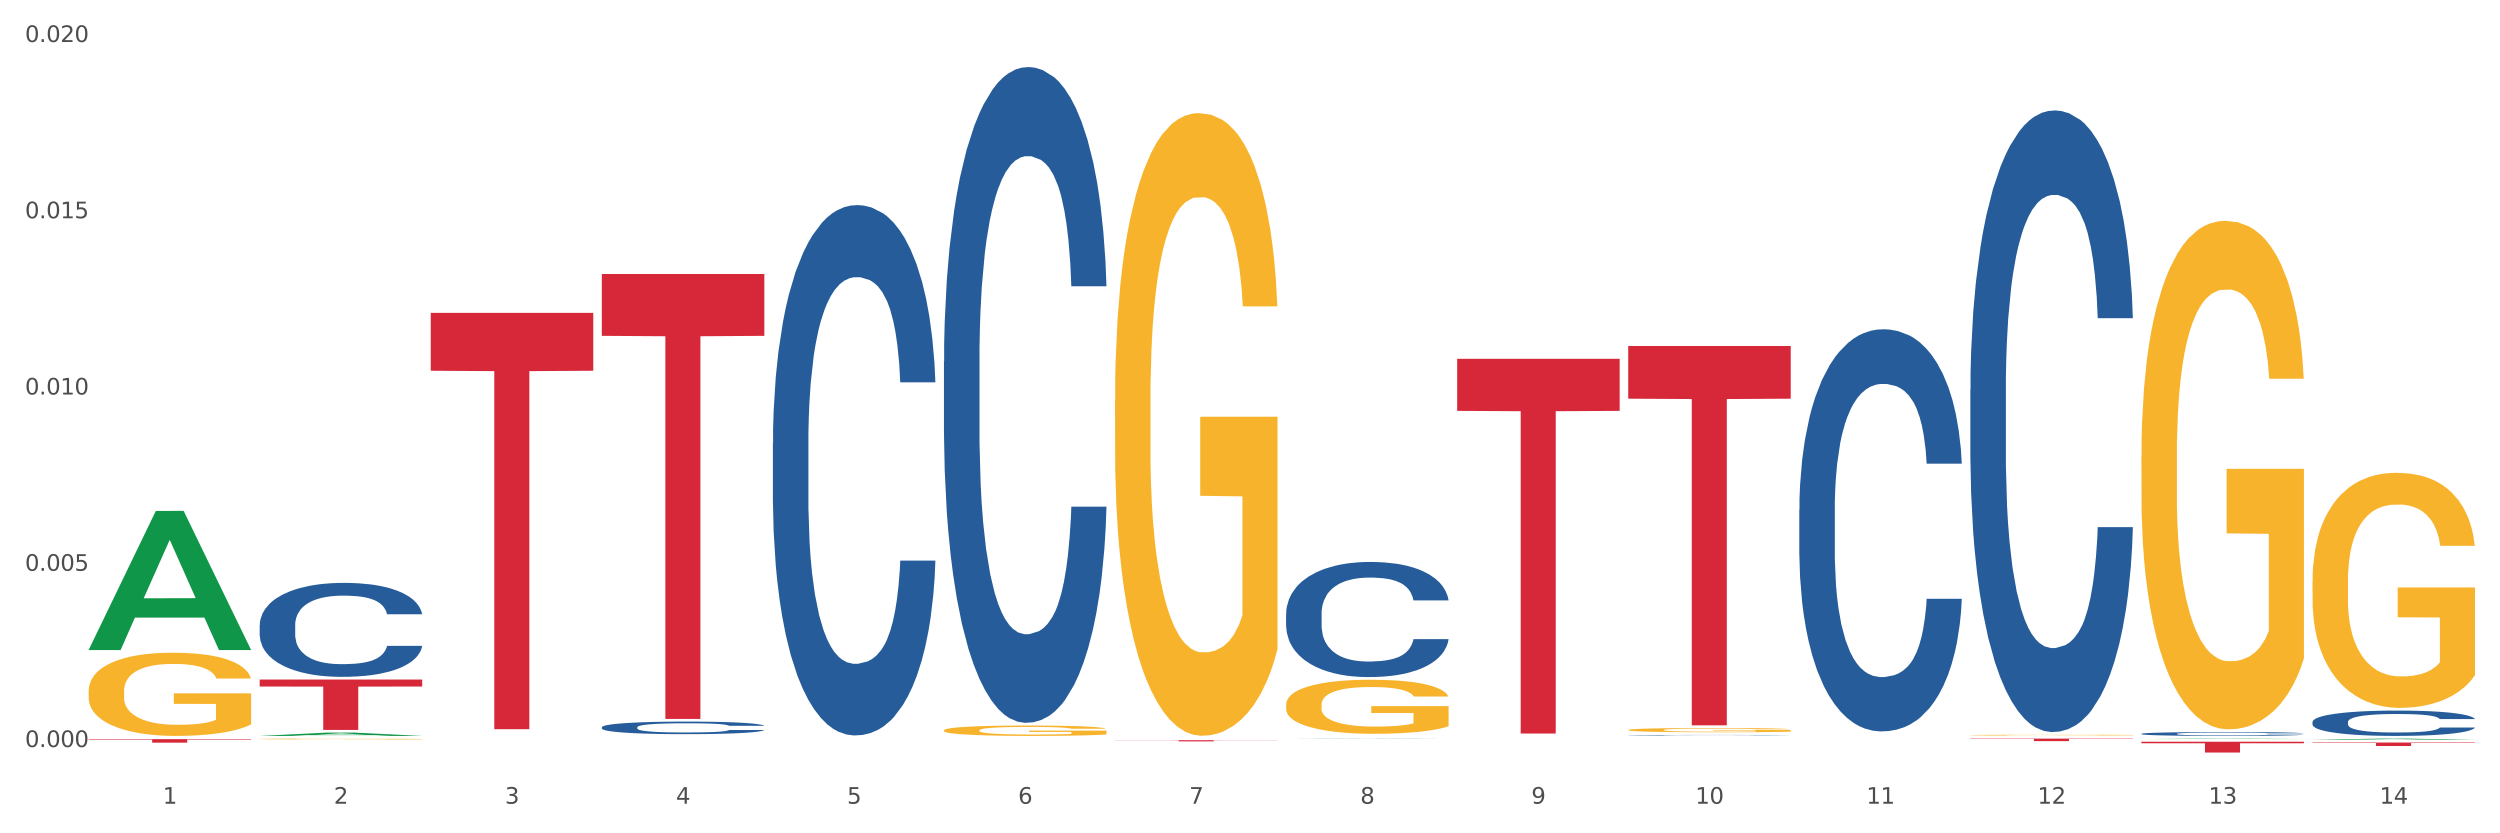 <?xml version="1.0" encoding="utf-8" standalone="no"?>
<!DOCTYPE svg PUBLIC "-//W3C//DTD SVG 1.1//EN"
  "http://www.w3.org/Graphics/SVG/1.1/DTD/svg11.dtd">
<svg xmlns:xlink="http://www.w3.org/1999/xlink" width="1080pt" height="360pt" viewBox="0 0 1080 360" xmlns="http://www.w3.org/2000/svg" version="1.1">
 <rect x="0" y="0" width="1080" height="360" fill="#333333" stroke="none"/>
 <defs>
  <style type="text/css">*{stroke-linejoin: round; stroke-linecap: butt}</style>
 </defs>
 <g id="figure_1">
  <g id="patch_1">
   <path d="M 0 360 
L 1080 360 
L 1080 0 
L 0 0 
z
" style="fill: #ffffff; stroke: #ffffff; stroke-linejoin: miter"/>
  </g>
  <g id="axes_1">
   <g id="matplotlib.axis_1">
    <g id="xtick_1">
     <g id="text_1">
      <!-- 1 -->
      <g style="fill: #4d4d4d" transform="translate(70.332 347.204) scale(0.096 -0.096)">
       <defs>
        <path id="DejaVuSans-31" d="M 794 531 
L 1825 531 
L 1825 4091 
L 703 3866 
L 703 4441 
L 1819 4666 
L 2450 4666 
L 2450 531 
L 3481 531 
L 3481 0 
L 794 0 
L 794 531 
z
" transform="scale(0.016)"/>
       </defs>
       <use xlink:href="#DejaVuSans-31"/>
      </g>
     </g>
    </g>
    <g id="xtick_2">
     <g id="text_2">
      <!-- 2 -->
      <g style="fill: #4d4d4d" transform="translate(144.233 347.204) scale(0.096 -0.096)">
       <defs>
        <path id="DejaVuSans-32" d="M 1228 531 
L 3431 531 
L 3431 0 
L 469 0 
L 469 531 
Q 828 903 1448 1529 
Q 2069 2156 2228 2338 
Q 2531 2678 2651 2914 
Q 2772 3150 2772 3378 
Q 2772 3750 2511 3984 
Q 2250 4219 1831 4219 
Q 1534 4219 1204 4116 
Q 875 4013 500 3803 
L 500 4441 
Q 881 4594 1212 4672 
Q 1544 4750 1819 4750 
Q 2544 4750 2975 4387 
Q 3406 4025 3406 3419 
Q 3406 3131 3298 2873 
Q 3191 2616 2906 2266 
Q 2828 2175 2409 1742 
Q 1991 1309 1228 531 
z
" transform="scale(0.016)"/>
       </defs>
       <use xlink:href="#DejaVuSans-32"/>
      </g>
     </g>
    </g>
    <g id="xtick_3">
     <g id="text_3">
      <!-- 3 -->
      <g style="fill: #4d4d4d" transform="translate(218.134 347.204) scale(0.096 -0.096)">
       <defs>
        <path id="DejaVuSans-33" d="M 2597 2516 
Q 3050 2419 3304 2112 
Q 3559 1806 3559 1356 
Q 3559 666 3084 287 
Q 2609 -91 1734 -91 
Q 1441 -91 1130 -33 
Q 819 25 488 141 
L 488 750 
Q 750 597 1062 519 
Q 1375 441 1716 441 
Q 2309 441 2620 675 
Q 2931 909 2931 1356 
Q 2931 1769 2642 2001 
Q 2353 2234 1838 2234 
L 1294 2234 
L 1294 2753 
L 1863 2753 
Q 2328 2753 2575 2939 
Q 2822 3125 2822 3475 
Q 2822 3834 2567 4026 
Q 2313 4219 1838 4219 
Q 1578 4219 1281 4162 
Q 984 4106 628 3988 
L 628 4550 
Q 988 4650 1302 4700 
Q 1616 4750 1894 4750 
Q 2613 4750 3031 4423 
Q 3450 4097 3450 3541 
Q 3450 3153 3228 2886 
Q 3006 2619 2597 2516 
z
" transform="scale(0.016)"/>
       </defs>
       <use xlink:href="#DejaVuSans-33"/>
      </g>
     </g>
    </g>
    <g id="xtick_4">
     <g id="text_4">
      <!-- 4 -->
      <g style="fill: #4d4d4d" transform="translate(292.034 347.204) scale(0.096 -0.096)">
       <defs>
        <path id="DejaVuSans-34" d="M 2419 4116 
L 825 1625 
L 2419 1625 
L 2419 4116 
z
M 2253 4666 
L 3047 4666 
L 3047 1625 
L 3713 1625 
L 3713 1100 
L 3047 1100 
L 3047 0 
L 2419 0 
L 2419 1100 
L 313 1100 
L 313 1709 
L 2253 4666 
z
" transform="scale(0.016)"/>
       </defs>
       <use xlink:href="#DejaVuSans-34"/>
      </g>
     </g>
    </g>
    <g id="xtick_5">
     <g id="text_5">
      <!-- 5 -->
      <g style="fill: #4d4d4d" transform="translate(365.935 347.204) scale(0.096 -0.096)">
       <defs>
        <path id="DejaVuSans-35" d="M 691 4666 
L 3169 4666 
L 3169 4134 
L 1269 4134 
L 1269 2991 
Q 1406 3038 1543 3061 
Q 1681 3084 1819 3084 
Q 2600 3084 3056 2656 
Q 3513 2228 3513 1497 
Q 3513 744 3044 326 
Q 2575 -91 1722 -91 
Q 1428 -91 1123 -41 
Q 819 9 494 109 
L 494 744 
Q 775 591 1075 516 
Q 1375 441 1709 441 
Q 2250 441 2565 725 
Q 2881 1009 2881 1497 
Q 2881 1984 2565 2268 
Q 2250 2553 1709 2553 
Q 1456 2553 1204 2497 
Q 953 2441 691 2322 
L 691 4666 
z
" transform="scale(0.016)"/>
       </defs>
       <use xlink:href="#DejaVuSans-35"/>
      </g>
     </g>
    </g>
    <g id="xtick_6">
     <g id="text_6">
      <!-- 6 -->
      <g style="fill: #4d4d4d" transform="translate(439.836 347.204) scale(0.096 -0.096)">
       <defs>
        <path id="DejaVuSans-36" d="M 2113 2584 
Q 1688 2584 1439 2293 
Q 1191 2003 1191 1497 
Q 1191 994 1439 701 
Q 1688 409 2113 409 
Q 2538 409 2786 701 
Q 3034 994 3034 1497 
Q 3034 2003 2786 2293 
Q 2538 2584 2113 2584 
z
M 3366 4563 
L 3366 3988 
Q 3128 4100 2886 4159 
Q 2644 4219 2406 4219 
Q 1781 4219 1451 3797 
Q 1122 3375 1075 2522 
Q 1259 2794 1537 2939 
Q 1816 3084 2150 3084 
Q 2853 3084 3261 2657 
Q 3669 2231 3669 1497 
Q 3669 778 3244 343 
Q 2819 -91 2113 -91 
Q 1303 -91 875 529 
Q 447 1150 447 2328 
Q 447 3434 972 4092 
Q 1497 4750 2381 4750 
Q 2619 4750 2861 4703 
Q 3103 4656 3366 4563 
z
" transform="scale(0.016)"/>
       </defs>
       <use xlink:href="#DejaVuSans-36"/>
      </g>
     </g>
    </g>
    <g id="xtick_7">
     <g id="text_7">
      <!-- 7 -->
      <g style="fill: #4d4d4d" transform="translate(513.737 347.204) scale(0.096 -0.096)">
       <defs>
        <path id="DejaVuSans-37" d="M 525 4666 
L 3525 4666 
L 3525 4397 
L 1831 0 
L 1172 0 
L 2766 4134 
L 525 4134 
L 525 4666 
z
" transform="scale(0.016)"/>
       </defs>
       <use xlink:href="#DejaVuSans-37"/>
      </g>
     </g>
    </g>
    <g id="xtick_8">
     <g id="text_8">
      <!-- 8 -->
      <g style="fill: #4d4d4d" transform="translate(587.638 347.204) scale(0.096 -0.096)">
       <defs>
        <path id="DejaVuSans-38" d="M 2034 2216 
Q 1584 2216 1326 1975 
Q 1069 1734 1069 1313 
Q 1069 891 1326 650 
Q 1584 409 2034 409 
Q 2484 409 2743 651 
Q 3003 894 3003 1313 
Q 3003 1734 2745 1975 
Q 2488 2216 2034 2216 
z
M 1403 2484 
Q 997 2584 770 2862 
Q 544 3141 544 3541 
Q 544 4100 942 4425 
Q 1341 4750 2034 4750 
Q 2731 4750 3128 4425 
Q 3525 4100 3525 3541 
Q 3525 3141 3298 2862 
Q 3072 2584 2669 2484 
Q 3125 2378 3379 2068 
Q 3634 1759 3634 1313 
Q 3634 634 3220 271 
Q 2806 -91 2034 -91 
Q 1263 -91 848 271 
Q 434 634 434 1313 
Q 434 1759 690 2068 
Q 947 2378 1403 2484 
z
M 1172 3481 
Q 1172 3119 1398 2916 
Q 1625 2713 2034 2713 
Q 2441 2713 2670 2916 
Q 2900 3119 2900 3481 
Q 2900 3844 2670 4047 
Q 2441 4250 2034 4250 
Q 1625 4250 1398 4047 
Q 1172 3844 1172 3481 
z
" transform="scale(0.016)"/>
       </defs>
       <use xlink:href="#DejaVuSans-38"/>
      </g>
     </g>
    </g>
    <g id="xtick_9">
     <g id="text_9">
      <!-- 9 -->
      <g style="fill: #4d4d4d" transform="translate(661.539 347.204) scale(0.096 -0.096)">
       <defs>
        <path id="DejaVuSans-39" d="M 703 97 
L 703 672 
Q 941 559 1184 500 
Q 1428 441 1663 441 
Q 2288 441 2617 861 
Q 2947 1281 2994 2138 
Q 2813 1869 2534 1725 
Q 2256 1581 1919 1581 
Q 1219 1581 811 2004 
Q 403 2428 403 3163 
Q 403 3881 828 4315 
Q 1253 4750 1959 4750 
Q 2769 4750 3195 4129 
Q 3622 3509 3622 2328 
Q 3622 1225 3098 567 
Q 2575 -91 1691 -91 
Q 1453 -91 1209 -44 
Q 966 3 703 97 
z
M 1959 2075 
Q 2384 2075 2632 2365 
Q 2881 2656 2881 3163 
Q 2881 3666 2632 3958 
Q 2384 4250 1959 4250 
Q 1534 4250 1286 3958 
Q 1038 3666 1038 3163 
Q 1038 2656 1286 2365 
Q 1534 2075 1959 2075 
z
" transform="scale(0.016)"/>
       </defs>
       <use xlink:href="#DejaVuSans-39"/>
      </g>
     </g>
    </g>
    <g id="xtick_10">
     <g id="text_10">
      <!-- 10 -->
      <g style="fill: #4d4d4d" transform="translate(732.386 347.204) scale(0.096 -0.096)">
       <defs>
        <path id="DejaVuSans-30" d="M 2034 4250 
Q 1547 4250 1301 3770 
Q 1056 3291 1056 2328 
Q 1056 1369 1301 889 
Q 1547 409 2034 409 
Q 2525 409 2770 889 
Q 3016 1369 3016 2328 
Q 3016 3291 2770 3770 
Q 2525 4250 2034 4250 
z
M 2034 4750 
Q 2819 4750 3233 4129 
Q 3647 3509 3647 2328 
Q 3647 1150 3233 529 
Q 2819 -91 2034 -91 
Q 1250 -91 836 529 
Q 422 1150 422 2328 
Q 422 3509 836 4129 
Q 1250 4750 2034 4750 
z
" transform="scale(0.016)"/>
       </defs>
       <use xlink:href="#DejaVuSans-31"/>
       <use xlink:href="#DejaVuSans-30" transform="translate(63.623 0)"/>
      </g>
     </g>
    </g>
    <g id="xtick_11">
     <g id="text_11">
      <!-- 11 -->
      <g style="fill: #4d4d4d" transform="translate(806.287 347.204) scale(0.096 -0.096)">
       <use xlink:href="#DejaVuSans-31"/>
       <use xlink:href="#DejaVuSans-31" transform="translate(63.623 0)"/>
      </g>
     </g>
    </g>
    <g id="xtick_12">
     <g id="text_12">
      <!-- 12 -->
      <g style="fill: #4d4d4d" transform="translate(880.187 347.204) scale(0.096 -0.096)">
       <use xlink:href="#DejaVuSans-31"/>
       <use xlink:href="#DejaVuSans-32" transform="translate(63.623 0)"/>
      </g>
     </g>
    </g>
    <g id="xtick_13">
     <g id="text_13">
      <!-- 13 -->
      <g style="fill: #4d4d4d" transform="translate(954.088 347.204) scale(0.096 -0.096)">
       <use xlink:href="#DejaVuSans-31"/>
       <use xlink:href="#DejaVuSans-33" transform="translate(63.623 0)"/>
      </g>
     </g>
    </g>
    <g id="xtick_14">
     <g id="text_14">
      <!-- 14 -->
      <g style="fill: #4d4d4d" transform="translate(1027.989 347.204) scale(0.096 -0.096)">
       <use xlink:href="#DejaVuSans-31"/>
       <use xlink:href="#DejaVuSans-34" transform="translate(63.623 0)"/>
      </g>
     </g>
    </g>
    <g id="xtick_15"/>
    <g id="xtick_16"/>
    <g id="xtick_17"/>
    <g id="xtick_18"/>
    <g id="xtick_19"/>
    <g id="xtick_20"/>
    <g id="xtick_21"/>
    <g id="xtick_22"/>
    <g id="xtick_23"/>
    <g id="xtick_24"/>
    <g id="xtick_25"/>
    <g id="xtick_26"/>
    <g id="xtick_27"/>
   </g>
   <g id="matplotlib.axis_2">
    <g id="ytick_1">
     <g id="text_15">
      <!-- 0.000 -->
      <g style="fill: #4d4d4d" transform="translate(10.8 322.724) scale(0.096 -0.096)">
       <defs>
        <path id="DejaVuSans-2e" d="M 684 794 
L 1344 794 
L 1344 0 
L 684 0 
L 684 794 
z
" transform="scale(0.016)"/>
       </defs>
       <use xlink:href="#DejaVuSans-30"/>
       <use xlink:href="#DejaVuSans-2e" transform="translate(63.623 0)"/>
       <use xlink:href="#DejaVuSans-30" transform="translate(95.41 0)"/>
       <use xlink:href="#DejaVuSans-30" transform="translate(159.033 0)"/>
       <use xlink:href="#DejaVuSans-30" transform="translate(222.656 0)"/>
      </g>
     </g>
    </g>
    <g id="ytick_2">
     <g id="text_16">
      <!-- 0.005 -->
      <g style="fill: #4d4d4d" transform="translate(10.8 246.579) scale(0.096 -0.096)">
       <use xlink:href="#DejaVuSans-30"/>
       <use xlink:href="#DejaVuSans-2e" transform="translate(63.623 0)"/>
       <use xlink:href="#DejaVuSans-30" transform="translate(95.41 0)"/>
       <use xlink:href="#DejaVuSans-30" transform="translate(159.033 0)"/>
       <use xlink:href="#DejaVuSans-35" transform="translate(222.656 0)"/>
      </g>
     </g>
    </g>
    <g id="ytick_3">
     <g id="text_17">
      <!-- 0.010 -->
      <g style="fill: #4d4d4d" transform="translate(10.8 170.434) scale(0.096 -0.096)">
       <use xlink:href="#DejaVuSans-30"/>
       <use xlink:href="#DejaVuSans-2e" transform="translate(63.623 0)"/>
       <use xlink:href="#DejaVuSans-30" transform="translate(95.41 0)"/>
       <use xlink:href="#DejaVuSans-31" transform="translate(159.033 0)"/>
       <use xlink:href="#DejaVuSans-30" transform="translate(222.656 0)"/>
      </g>
     </g>
    </g>
    <g id="ytick_4">
     <g id="text_18">
      <!-- 0.015 -->
      <g style="fill: #4d4d4d" transform="translate(10.8 94.289) scale(0.096 -0.096)">
       <use xlink:href="#DejaVuSans-30"/>
       <use xlink:href="#DejaVuSans-2e" transform="translate(63.623 0)"/>
       <use xlink:href="#DejaVuSans-30" transform="translate(95.41 0)"/>
       <use xlink:href="#DejaVuSans-31" transform="translate(159.033 0)"/>
       <use xlink:href="#DejaVuSans-35" transform="translate(222.656 0)"/>
      </g>
     </g>
    </g>
    <g id="ytick_5">
     <g id="text_19">
      <!-- 0.020 -->
      <g style="fill: #4d4d4d" transform="translate(10.8 18.145) scale(0.096 -0.096)">
       <use xlink:href="#DejaVuSans-30"/>
       <use xlink:href="#DejaVuSans-2e" transform="translate(63.623 0)"/>
       <use xlink:href="#DejaVuSans-30" transform="translate(95.41 0)"/>
       <use xlink:href="#DejaVuSans-32" transform="translate(159.033 0)"/>
       <use xlink:href="#DejaVuSans-30" transform="translate(222.656 0)"/>
      </g>
     </g>
    </g>
    <g id="ytick_6"/>
    <g id="ytick_7"/>
    <g id="ytick_8"/>
    <g id="ytick_9"/>
   </g>
   <g id="PolyCollection_1">
    <path d="M 38.283 280.709 
L 38.355 280.652 
L 67.306 220.741 
L 79.321 220.685 
L 108.489 280.822 
L 94.592 280.822 
L 88.296 266.818 
L 58.404 266.818 
L 58.187 267.044 
L 52.107 280.822 
L 38.283 280.822 
L 38.283 280.709 
L 62.167 258.461 
L 84.532 258.404 
L 73.458 233.503 
L 73.314 233.39 
L 73.169 233.559 
L 62.095 258.404 
L 62.167 258.461 
L 38.283 280.709 
z
" clip-path="url(#pe8bd8da6ab)" style="fill: #109648"/>
    <path d="M 481.688 173.156 
L 481.771 172.911 
L 481.771 164.066 
L 481.937 156.45 
L 482.766 138.024 
L 484.009 122.792 
L 484.921 114.684 
L 485.833 108.051 
L 486.91 101.418 
L 488.236 94.539 
L 490.64 84.466 
L 492.132 79.306 
L 493.956 73.902 
L 497.271 66.04 
L 499.675 61.617 
L 502.161 57.932 
L 506.223 53.51 
L 508.875 51.545 
L 511.693 50.07 
L 515.092 49.088 
L 517.661 48.842 
L 523.298 49.579 
L 528.105 51.79 
L 530.426 53.51 
L 533.41 56.458 
L 534.985 58.424 
L 537.554 62.355 
L 540.207 67.514 
L 542.03 71.936 
L 544.766 80.289 
L 546.838 88.642 
L 548.744 98.961 
L 549.739 106.086 
L 550.485 112.719 
L 551.148 120.335 
L 551.811 132.373 
L 536.891 132.373 
L 536.311 123.775 
L 535.399 115.667 
L 534.073 107.805 
L 532.913 102.892 
L 530.923 96.75 
L 529.1 92.819 
L 527.193 89.871 
L 524.873 87.414 
L 523.049 86.186 
L 520.48 85.203 
L 515.423 85.448 
L 512.025 87.414 
L 509.704 89.871 
L 508.212 92.082 
L 506.886 94.539 
L 505.394 97.978 
L 503.653 103.138 
L 502.41 107.805 
L 501.167 113.702 
L 500.172 119.598 
L 499.26 126.477 
L 498.514 133.848 
L 497.934 141.464 
L 497.437 150.8 
L 497.022 166.277 
L 497.022 199.936 
L 497.188 207.552 
L 497.603 217.625 
L 498.1 225.241 
L 498.929 234.331 
L 499.675 240.473 
L 501.084 249.317 
L 502.659 256.688 
L 503.902 261.356 
L 505.145 265.287 
L 507.3 270.692 
L 509.704 275.114 
L 511.776 277.816 
L 514.595 280.273 
L 516.501 281.256 
L 518.159 281.747 
L 522.22 281.747 
L 525.121 281.01 
L 528.354 279.29 
L 530.841 277.079 
L 532.913 274.377 
L 535.234 269.955 
L 536.726 265.778 
L 536.726 214.431 
L 518.49 214.185 
L 518.49 180.036 
L 551.894 180.036 
L 551.894 280.273 
L 550.485 285.433 
L 548.91 290.1 
L 547.252 294.277 
L 544.766 299.436 
L 541.782 304.35 
L 539.129 307.789 
L 536.311 310.738 
L 532.996 313.44 
L 528.685 315.897 
L 526.033 316.88 
L 522.718 317.617 
L 518.822 317.862 
L 515.423 317.371 
L 512.108 316.143 
L 508.627 313.931 
L 505.228 310.738 
L 502.659 307.544 
L 500.089 303.613 
L 497.354 298.454 
L 495.199 293.54 
L 493.541 289.118 
L 491.718 283.467 
L 489.728 276.097 
L 488.236 269.463 
L 486.91 262.584 
L 485.501 253.74 
L 484.506 246.124 
L 483.512 236.542 
L 482.931 229.417 
L 482.268 218.362 
L 481.771 202.884 
L 481.688 173.156 
z
" clip-path="url(#pe8bd8da6ab)" style="fill: #f7b32b"/>
    <path d="M 555.589 304.443 
L 555.672 304.421 
L 555.672 303.654 
L 555.838 302.993 
L 556.667 301.394 
L 557.91 300.073 
L 558.822 299.369 
L 559.733 298.793 
L 560.811 298.218 
L 562.137 297.621 
L 564.541 296.747 
L 566.033 296.299 
L 567.856 295.83 
L 571.172 295.148 
L 573.576 294.764 
L 576.062 294.445 
L 580.124 294.061 
L 582.776 293.89 
L 585.594 293.762 
L 588.993 293.677 
L 591.562 293.656 
L 597.199 293.72 
L 602.006 293.912 
L 604.327 294.061 
L 607.311 294.317 
L 608.886 294.487 
L 611.455 294.828 
L 614.108 295.276 
L 615.931 295.66 
L 618.667 296.385 
L 620.739 297.109 
L 622.645 298.005 
L 623.64 298.623 
L 624.386 299.199 
L 625.049 299.859 
L 625.712 300.904 
L 610.792 300.904 
L 610.212 300.158 
L 609.3 299.454 
L 607.974 298.772 
L 606.814 298.346 
L 604.824 297.813 
L 603.001 297.472 
L 601.094 297.216 
L 598.773 297.003 
L 596.95 296.896 
L 594.38 296.811 
L 589.324 296.832 
L 585.926 297.003 
L 583.605 297.216 
L 582.113 297.408 
L 580.787 297.621 
L 579.295 297.919 
L 577.554 298.367 
L 576.311 298.772 
L 575.068 299.284 
L 574.073 299.795 
L 573.161 300.392 
L 572.415 301.032 
L 571.835 301.693 
L 571.338 302.503 
L 570.923 303.846 
L 570.923 306.766 
L 571.089 307.427 
L 571.503 308.301 
L 572.001 308.962 
L 572.83 309.751 
L 573.576 310.284 
L 574.985 311.051 
L 576.56 311.691 
L 577.803 312.096 
L 579.046 312.437 
L 581.201 312.906 
L 583.605 313.29 
L 585.677 313.524 
L 588.495 313.737 
L 590.402 313.823 
L 592.06 313.865 
L 596.121 313.865 
L 599.022 313.801 
L 602.255 313.652 
L 604.741 313.46 
L 606.814 313.226 
L 609.134 312.842 
L 610.626 312.479 
L 610.626 308.024 
L 592.391 308.003 
L 592.391 305.04 
L 625.795 305.04 
L 625.795 313.737 
L 624.386 314.185 
L 622.811 314.59 
L 621.153 314.952 
L 618.667 315.4 
L 615.683 315.826 
L 613.03 316.125 
L 610.212 316.381 
L 606.896 316.615 
L 602.586 316.828 
L 599.934 316.914 
L 596.618 316.978 
L 592.723 316.999 
L 589.324 316.956 
L 586.009 316.85 
L 582.527 316.658 
L 579.129 316.381 
L 576.56 316.104 
L 573.99 315.762 
L 571.255 315.315 
L 569.1 314.888 
L 567.442 314.505 
L 565.618 314.014 
L 563.629 313.375 
L 562.137 312.799 
L 560.811 312.202 
L 559.402 311.435 
L 558.407 310.774 
L 557.413 309.943 
L 556.832 309.324 
L 556.169 308.365 
L 555.672 307.022 
L 555.589 304.443 
z
" clip-path="url(#pe8bd8da6ab)" style="fill: #f7b32b"/>
    <path d="M 703.391 315.347 
L 703.474 315.345 
L 703.474 315.284 
L 703.639 315.232 
L 704.468 315.106 
L 705.712 315.002 
L 706.623 314.946 
L 707.535 314.901 
L 708.613 314.855 
L 709.939 314.808 
L 712.343 314.739 
L 713.835 314.704 
L 715.658 314.667 
L 718.974 314.613 
L 721.377 314.583 
L 723.864 314.557 
L 727.925 314.527 
L 730.578 314.514 
L 733.396 314.504 
L 736.794 314.497 
L 739.364 314.495 
L 745 314.5 
L 749.808 314.515 
L 752.129 314.527 
L 755.113 314.547 
L 756.687 314.561 
L 759.257 314.588 
L 761.909 314.623 
L 763.733 314.653 
L 766.468 314.711 
L 768.54 314.768 
L 770.447 314.839 
L 771.441 314.887 
L 772.187 314.933 
L 772.851 314.985 
L 773.514 315.067 
L 758.594 315.067 
L 758.014 315.009 
L 757.102 314.953 
L 755.776 314.899 
L 754.615 314.865 
L 752.626 314.823 
L 750.802 314.796 
L 748.896 314.776 
L 746.575 314.759 
L 744.752 314.751 
L 742.182 314.744 
L 737.126 314.746 
L 733.728 314.759 
L 731.407 314.776 
L 729.915 314.791 
L 728.589 314.808 
L 727.097 314.832 
L 725.356 314.867 
L 724.113 314.899 
L 722.869 314.94 
L 721.875 314.98 
L 720.963 315.027 
L 720.217 315.078 
L 719.637 315.13 
L 719.139 315.194 
L 718.725 315.3 
L 718.725 315.53 
L 718.891 315.582 
L 719.305 315.651 
L 719.802 315.704 
L 720.631 315.766 
L 721.377 315.808 
L 722.786 315.868 
L 724.361 315.919 
L 725.605 315.951 
L 726.848 315.978 
L 729.003 316.015 
L 731.407 316.045 
L 733.479 316.064 
L 736.297 316.081 
L 738.204 316.087 
L 739.861 316.091 
L 743.923 316.091 
L 746.824 316.086 
L 750.056 316.074 
L 752.543 316.059 
L 754.615 316.04 
L 756.936 316.01 
L 758.428 315.981 
L 758.428 315.629 
L 740.193 315.628 
L 740.193 315.394 
L 773.597 315.394 
L 773.597 316.081 
L 772.187 316.116 
L 770.613 316.148 
L 768.955 316.176 
L 766.468 316.212 
L 763.484 316.245 
L 760.832 316.269 
L 758.014 316.289 
L 754.698 316.308 
L 750.388 316.325 
L 747.736 316.331 
L 744.42 316.336 
L 740.524 316.338 
L 737.126 316.335 
L 733.811 316.326 
L 730.329 316.311 
L 726.931 316.289 
L 724.361 316.267 
L 721.792 316.24 
L 719.057 316.205 
L 716.901 316.171 
L 715.244 316.141 
L 713.42 316.102 
L 711.431 316.052 
L 709.939 316.006 
L 708.613 315.959 
L 707.204 315.899 
L 706.209 315.847 
L 705.214 315.781 
L 704.634 315.732 
L 703.971 315.656 
L 703.474 315.55 
L 703.391 315.347 
z
" clip-path="url(#pe8bd8da6ab)" style="fill: #f7b32b"/>
    <path d="M 851.192 317.576 
L 851.275 317.575 
L 851.275 317.564 
L 851.441 317.554 
L 852.27 317.53 
L 853.513 317.51 
L 854.425 317.499 
L 855.337 317.491 
L 856.414 317.482 
L 857.741 317.473 
L 860.144 317.46 
L 861.636 317.453 
L 863.46 317.446 
L 866.775 317.436 
L 869.179 317.43 
L 871.666 317.425 
L 875.727 317.419 
L 878.38 317.417 
L 881.198 317.415 
L 884.596 317.414 
L 887.166 317.413 
L 892.802 317.414 
L 897.61 317.417 
L 899.93 317.419 
L 902.914 317.423 
L 904.489 317.426 
L 907.059 317.431 
L 909.711 317.438 
L 911.535 317.444 
L 914.27 317.454 
L 916.342 317.465 
L 918.249 317.479 
L 919.243 317.488 
L 919.989 317.497 
L 920.652 317.507 
L 921.315 317.522 
L 906.396 317.522 
L 905.815 317.511 
L 904.904 317.501 
L 903.577 317.49 
L 902.417 317.484 
L 900.428 317.476 
L 898.604 317.471 
L 896.698 317.467 
L 894.377 317.464 
L 892.553 317.462 
L 889.984 317.461 
L 884.928 317.461 
L 881.529 317.464 
L 879.208 317.467 
L 877.717 317.47 
L 876.39 317.473 
L 874.898 317.478 
L 873.158 317.484 
L 871.914 317.49 
L 870.671 317.498 
L 869.676 317.506 
L 868.765 317.515 
L 868.019 317.524 
L 867.438 317.534 
L 866.941 317.547 
L 866.527 317.567 
L 866.527 317.611 
L 866.692 317.621 
L 867.107 317.634 
L 867.604 317.644 
L 868.433 317.656 
L 869.179 317.664 
L 870.588 317.675 
L 872.163 317.685 
L 873.406 317.691 
L 874.65 317.696 
L 876.805 317.703 
L 879.208 317.709 
L 881.281 317.713 
L 884.099 317.716 
L 886.005 317.717 
L 887.663 317.718 
L 891.725 317.718 
L 894.626 317.717 
L 897.858 317.714 
L 900.345 317.712 
L 902.417 317.708 
L 904.738 317.702 
L 906.23 317.697 
L 906.23 317.63 
L 887.995 317.629 
L 887.995 317.585 
L 921.398 317.585 
L 921.398 317.716 
L 919.989 317.722 
L 918.414 317.729 
L 916.757 317.734 
L 914.27 317.741 
L 911.286 317.747 
L 908.634 317.752 
L 905.815 317.756 
L 902.5 317.759 
L 898.19 317.762 
L 895.537 317.764 
L 892.222 317.765 
L 888.326 317.765 
L 884.928 317.764 
L 881.612 317.763 
L 878.131 317.76 
L 874.733 317.756 
L 872.163 317.751 
L 869.594 317.746 
L 866.858 317.739 
L 864.703 317.733 
L 863.045 317.727 
L 861.222 317.72 
L 859.233 317.71 
L 857.741 317.702 
L 856.414 317.693 
L 855.005 317.681 
L 854.011 317.671 
L 853.016 317.659 
L 852.436 317.649 
L 851.773 317.635 
L 851.275 317.615 
L 851.192 317.576 
z
" clip-path="url(#pe8bd8da6ab)" style="fill: #f7b32b"/>
    <path d="M 925.093 196.912 
L 925.176 196.712 
L 925.176 189.489 
L 925.342 183.269 
L 926.171 168.222 
L 927.414 155.783 
L 928.326 149.162 
L 929.238 143.745 
L 930.315 138.328 
L 931.641 132.71 
L 934.045 124.484 
L 935.537 120.271 
L 937.361 115.857 
L 940.676 109.437 
L 943.08 105.826 
L 945.567 102.816 
L 949.628 99.205 
L 952.28 97.6 
L 955.099 96.396 
L 958.497 95.593 
L 961.067 95.393 
L 966.703 95.995 
L 971.51 97.8 
L 973.831 99.205 
L 976.815 101.612 
L 978.39 103.217 
L 980.96 106.428 
L 983.612 110.641 
L 985.436 114.252 
L 988.171 121.074 
L 990.243 127.895 
L 992.149 136.322 
L 993.144 142.14 
L 993.89 147.557 
L 994.553 153.777 
L 995.216 163.607 
L 980.296 163.607 
L 979.716 156.585 
L 978.805 149.965 
L 977.478 143.544 
L 976.318 139.532 
L 974.329 134.516 
L 972.505 131.306 
L 970.599 128.898 
L 968.278 126.892 
L 966.454 125.889 
L 963.885 125.086 
L 958.829 125.287 
L 955.43 126.892 
L 953.109 128.898 
L 951.617 130.704 
L 950.291 132.71 
L 948.799 135.519 
L 947.059 139.732 
L 945.815 143.544 
L 944.572 148.359 
L 943.577 153.175 
L 942.665 158.792 
L 941.92 164.811 
L 941.339 171.031 
L 940.842 178.655 
L 940.428 191.295 
L 940.428 218.781 
L 940.593 225.001 
L 941.008 233.226 
L 941.505 239.446 
L 942.334 246.869 
L 943.08 251.885 
L 944.489 259.108 
L 946.064 265.127 
L 947.307 268.939 
L 948.551 272.149 
L 950.706 276.563 
L 953.109 280.174 
L 955.182 282.381 
L 958 284.387 
L 959.906 285.19 
L 961.564 285.591 
L 965.625 285.591 
L 968.526 284.989 
L 971.759 283.585 
L 974.246 281.779 
L 976.318 279.572 
L 978.639 275.961 
L 980.131 272.55 
L 980.131 230.618 
L 961.895 230.418 
L 961.895 202.53 
L 995.299 202.53 
L 995.299 284.387 
L 993.89 288.601 
L 992.315 292.413 
L 990.657 295.823 
L 988.171 300.037 
L 985.187 304.049 
L 982.534 306.858 
L 979.716 309.266 
L 976.401 311.473 
L 972.091 313.479 
L 969.438 314.281 
L 966.123 314.883 
L 962.227 315.084 
L 958.829 314.683 
L 955.513 313.68 
L 952.032 311.874 
L 948.633 309.266 
L 946.064 306.657 
L 943.494 303.447 
L 940.759 299.234 
L 938.604 295.221 
L 936.946 291.61 
L 935.123 286.996 
L 933.133 280.977 
L 931.641 275.56 
L 930.315 269.942 
L 928.906 262.719 
L 927.912 256.5 
L 926.917 248.675 
L 926.337 242.857 
L 925.674 233.828 
L 925.176 221.189 
L 925.093 196.912 
z
" clip-path="url(#pe8bd8da6ab)" style="fill: #f7b32b"/>
    <path d="M 998.994 251.181 
L 999.077 251.088 
L 999.077 247.75 
L 999.243 244.875 
L 1000.072 237.919 
L 1001.315 232.169 
L 1002.227 229.109 
L 1003.139 226.605 
L 1004.216 224.101 
L 1005.542 221.504 
L 1007.946 217.701 
L 1009.438 215.754 
L 1011.262 213.714 
L 1014.577 210.746 
L 1016.981 209.076 
L 1019.467 207.685 
L 1023.529 206.016 
L 1026.181 205.274 
L 1029 204.718 
L 1032.398 204.347 
L 1034.967 204.254 
L 1040.604 204.532 
L 1045.411 205.367 
L 1047.732 206.016 
L 1050.716 207.129 
L 1052.291 207.871 
L 1054.86 209.355 
L 1057.513 211.302 
L 1059.336 212.972 
L 1062.072 216.125 
L 1064.144 219.278 
L 1066.05 223.173 
L 1067.045 225.863 
L 1067.791 228.367 
L 1068.454 231.242 
L 1069.117 235.786 
L 1054.197 235.786 
L 1053.617 232.54 
L 1052.705 229.48 
L 1051.379 226.512 
L 1050.219 224.657 
L 1048.229 222.339 
L 1046.406 220.855 
L 1044.499 219.742 
L 1042.179 218.814 
L 1040.355 218.351 
L 1037.786 217.98 
L 1032.729 218.072 
L 1029.331 218.814 
L 1027.01 219.742 
L 1025.518 220.576 
L 1024.192 221.504 
L 1022.7 222.802 
L 1020.959 224.75 
L 1019.716 226.512 
L 1018.473 228.738 
L 1017.478 230.963 
L 1016.566 233.56 
L 1015.82 236.343 
L 1015.24 239.218 
L 1014.743 242.742 
L 1014.328 248.584 
L 1014.328 261.29 
L 1014.494 264.165 
L 1014.909 267.967 
L 1015.406 270.842 
L 1016.235 274.274 
L 1016.981 276.592 
L 1018.39 279.931 
L 1019.965 282.713 
L 1021.208 284.475 
L 1022.451 285.959 
L 1024.606 288 
L 1027.01 289.669 
L 1029.082 290.689 
L 1031.901 291.617 
L 1033.807 291.988 
L 1035.465 292.173 
L 1039.526 292.173 
L 1042.427 291.895 
L 1045.66 291.246 
L 1048.147 290.411 
L 1050.219 289.391 
L 1052.54 287.721 
L 1054.032 286.145 
L 1054.032 266.762 
L 1035.796 266.669 
L 1035.796 253.778 
L 1069.2 253.778 
L 1069.2 291.617 
L 1067.791 293.564 
L 1066.216 295.326 
L 1064.558 296.903 
L 1062.072 298.85 
L 1059.088 300.705 
L 1056.435 302.004 
L 1053.617 303.117 
L 1050.302 304.137 
L 1045.991 305.064 
L 1043.339 305.435 
L 1040.024 305.713 
L 1036.128 305.806 
L 1032.729 305.621 
L 1029.414 305.157 
L 1025.933 304.322 
L 1022.534 303.117 
L 1019.965 301.911 
L 1017.395 300.427 
L 1014.66 298.479 
L 1012.505 296.625 
L 1010.847 294.955 
L 1009.024 292.822 
L 1007.034 290.04 
L 1005.542 287.536 
L 1004.216 284.939 
L 1002.807 281.6 
L 1001.812 278.725 
L 1000.818 275.109 
L 1000.237 272.419 
L 999.574 268.246 
L 999.077 262.403 
L 998.994 251.181 
z
" clip-path="url(#pe8bd8da6ab)" style="fill: #f7b32b"/>
    <path d="M 112.184 270.045 
L 112.267 270.008 
L 112.267 268.97 
L 112.516 267.561 
L 113.429 264.965 
L 114.59 263 
L 116.582 260.701 
L 117.661 259.737 
L 119.072 258.662 
L 121.976 256.92 
L 125.296 255.437 
L 127.619 254.621 
L 129.362 254.102 
L 133.262 253.175 
L 135.503 252.767 
L 137.826 252.433 
L 139.818 252.211 
L 143.137 251.951 
L 145.793 251.84 
L 148.863 251.803 
L 151.436 251.84 
L 154.838 251.988 
L 159.818 252.433 
L 161.726 252.693 
L 164.299 253.138 
L 166.954 253.731 
L 169.112 254.324 
L 171.602 255.177 
L 174.174 256.289 
L 176.664 257.698 
L 178.406 258.996 
L 179.817 260.368 
L 181.062 262.036 
L 181.975 263.853 
L 182.39 265.373 
L 167.203 265.373 
L 166.788 264.001 
L 165.959 262.518 
L 165.129 261.517 
L 164.216 260.701 
L 162.805 259.775 
L 161.56 259.181 
L 159.486 258.477 
L 157.577 258.032 
L 156 257.772 
L 154.092 257.55 
L 150.025 257.327 
L 147.121 257.327 
L 145.295 257.402 
L 143.055 257.587 
L 141.146 257.847 
L 138.905 258.291 
L 137.163 258.773 
L 135.42 259.404 
L 134.424 259.849 
L 132.93 260.664 
L 131.934 261.332 
L 130.607 262.481 
L 129.86 263.297 
L 128.532 265.41 
L 127.951 266.968 
L 127.702 268.043 
L 127.536 269.229 
L 127.536 275.013 
L 128.034 277.609 
L 128.449 278.721 
L 129.113 279.982 
L 130.358 281.613 
L 132.183 283.207 
L 134.092 284.357 
L 135.669 285.061 
L 137.163 285.58 
L 138.656 285.988 
L 140.482 286.359 
L 141.976 286.581 
L 144.216 286.804 
L 146.872 286.915 
L 148.946 286.915 
L 153.179 286.73 
L 155.087 286.544 
L 156.913 286.285 
L 158.905 285.877 
L 160.481 285.432 
L 161.394 285.098 
L 162.888 284.394 
L 164.05 283.652 
L 165.046 282.799 
L 165.71 282.058 
L 166.456 280.946 
L 167.037 279.685 
L 167.203 279.018 
L 182.39 279.018 
L 182.058 280.352 
L 181.477 281.65 
L 180.315 283.393 
L 179.402 284.394 
L 177.991 285.617 
L 176.498 286.655 
L 174.423 287.805 
L 172.514 288.658 
L 170.523 289.399 
L 168.365 290.066 
L 164.465 290.993 
L 163.054 291.253 
L 160.067 291.698 
L 157.743 291.957 
L 154.341 292.217 
L 150.855 292.365 
L 147.204 292.402 
L 143.967 292.328 
L 140.399 292.106 
L 138.158 291.883 
L 135.669 291.55 
L 132.764 291.03 
L 130.026 290.4 
L 127.453 289.659 
L 125.047 288.806 
L 122.806 287.842 
L 119.902 286.248 
L 117.744 284.69 
L 116.167 283.244 
L 115.088 282.021 
L 114.01 280.464 
L 113.429 279.388 
L 112.516 276.793 
L 112.184 274.383 
L 112.184 270.045 
z
" clip-path="url(#pe8bd8da6ab)" style="fill: #255c99"/>
    <path d="M 259.986 314.168 
L 260.069 314.163 
L 260.069 314.024 
L 260.318 313.835 
L 261.23 313.488 
L 262.392 313.225 
L 264.384 312.917 
L 265.463 312.788 
L 266.873 312.644 
L 269.778 312.411 
L 273.097 312.213 
L 275.421 312.104 
L 277.164 312.034 
L 281.064 311.91 
L 283.305 311.855 
L 285.628 311.811 
L 287.62 311.781 
L 290.939 311.746 
L 293.595 311.731 
L 296.665 311.726 
L 299.238 311.731 
L 302.64 311.751 
L 307.619 311.811 
L 309.528 311.846 
L 312.101 311.905 
L 314.756 311.984 
L 316.914 312.064 
L 319.403 312.178 
L 321.976 312.327 
L 324.465 312.515 
L 326.208 312.689 
L 327.619 312.873 
L 328.864 313.096 
L 329.776 313.339 
L 330.191 313.543 
L 315.005 313.543 
L 314.59 313.359 
L 313.76 313.161 
L 312.93 313.027 
L 312.018 312.917 
L 310.607 312.793 
L 309.362 312.714 
L 307.287 312.62 
L 305.379 312.56 
L 303.802 312.525 
L 301.893 312.496 
L 297.827 312.466 
L 294.923 312.466 
L 293.097 312.476 
L 290.856 312.501 
L 288.948 312.535 
L 286.707 312.595 
L 284.964 312.659 
L 283.222 312.744 
L 282.226 312.803 
L 280.732 312.912 
L 279.736 313.002 
L 278.408 313.156 
L 277.662 313.265 
L 276.334 313.548 
L 275.753 313.756 
L 275.504 313.9 
L 275.338 314.059 
L 275.338 314.833 
L 275.836 315.18 
L 276.251 315.329 
L 276.915 315.498 
L 278.159 315.716 
L 279.985 315.929 
L 281.894 316.083 
L 283.471 316.178 
L 284.964 316.247 
L 286.458 316.302 
L 288.284 316.351 
L 289.777 316.381 
L 292.018 316.411 
L 294.674 316.426 
L 296.748 316.426 
L 300.98 316.401 
L 302.889 316.376 
L 304.715 316.341 
L 306.706 316.287 
L 308.283 316.227 
L 309.196 316.183 
L 310.69 316.088 
L 311.852 315.989 
L 312.847 315.875 
L 313.511 315.776 
L 314.258 315.627 
L 314.839 315.458 
L 315.005 315.369 
L 330.191 315.369 
L 329.859 315.547 
L 329.279 315.721 
L 328.117 315.954 
L 327.204 316.088 
L 325.793 316.252 
L 324.299 316.391 
L 322.225 316.545 
L 320.316 316.659 
L 318.324 316.758 
L 316.167 316.848 
L 312.267 316.972 
L 310.856 317.006 
L 307.868 317.066 
L 305.545 317.101 
L 302.142 317.135 
L 298.657 317.155 
L 295.006 317.16 
L 291.769 317.15 
L 288.201 317.12 
L 285.96 317.091 
L 283.471 317.046 
L 280.566 316.977 
L 277.827 316.892 
L 275.255 316.793 
L 272.848 316.679 
L 270.608 316.55 
L 267.703 316.336 
L 265.546 316.128 
L 263.969 315.934 
L 262.89 315.771 
L 261.811 315.562 
L 261.23 315.418 
L 260.318 315.071 
L 259.986 314.748 
L 259.986 314.168 
z
" clip-path="url(#pe8bd8da6ab)" style="fill: #255c99"/>
    <path d="M 333.886 191.546 
L 333.969 191.337 
L 333.969 185.478 
L 334.218 177.526 
L 335.131 162.879 
L 336.293 151.789 
L 338.285 138.815 
L 339.363 133.375 
L 340.774 127.306 
L 343.679 117.472 
L 346.998 109.102 
L 349.322 104.498 
L 351.064 101.568 
L 354.965 96.337 
L 357.205 94.035 
L 359.529 92.152 
L 361.521 90.897 
L 364.84 89.432 
L 367.496 88.804 
L 370.566 88.595 
L 373.139 88.804 
L 376.541 89.641 
L 381.52 92.152 
L 383.429 93.617 
L 386.001 96.128 
L 388.657 99.476 
L 390.815 102.824 
L 393.304 107.637 
L 395.877 113.914 
L 398.366 121.866 
L 400.109 129.19 
L 401.52 136.932 
L 402.764 146.348 
L 403.677 156.601 
L 404.092 165.181 
L 388.906 165.181 
L 388.491 157.438 
L 387.661 149.068 
L 386.831 143.419 
L 385.918 138.815 
L 384.508 133.584 
L 383.263 130.236 
L 381.188 126.26 
L 379.28 123.749 
L 377.703 122.284 
L 375.794 121.029 
L 371.728 119.773 
L 368.823 119.773 
L 366.998 120.192 
L 364.757 121.238 
L 362.848 122.703 
L 360.608 125.214 
L 358.865 127.934 
L 357.122 131.491 
L 356.127 134.002 
L 354.633 138.606 
L 353.637 142.372 
L 352.309 148.859 
L 351.562 153.463 
L 350.235 165.39 
L 349.654 174.178 
L 349.405 180.247 
L 349.239 186.943 
L 349.239 219.586 
L 349.737 234.233 
L 350.152 240.511 
L 350.816 247.625 
L 352.06 256.833 
L 353.886 265.83 
L 355.795 272.317 
L 357.371 276.293 
L 358.865 279.222 
L 360.359 281.524 
L 362.185 283.617 
L 363.678 284.872 
L 365.919 286.128 
L 368.574 286.755 
L 370.649 286.755 
L 374.881 285.709 
L 376.79 284.663 
L 378.616 283.198 
L 380.607 280.896 
L 382.184 278.385 
L 383.097 276.502 
L 384.591 272.526 
L 385.752 268.341 
L 386.748 263.529 
L 387.412 259.344 
L 388.159 253.066 
L 388.74 245.951 
L 388.906 242.185 
L 404.092 242.185 
L 403.76 249.718 
L 403.179 257.042 
L 402.018 266.877 
L 401.105 272.526 
L 399.694 279.432 
L 398.2 285.291 
L 396.126 291.777 
L 394.217 296.59 
L 392.225 300.775 
L 390.068 304.542 
L 386.167 309.773 
L 384.757 311.238 
L 381.769 313.749 
L 379.446 315.213 
L 376.043 316.678 
L 372.558 317.515 
L 368.906 317.724 
L 365.67 317.306 
L 362.102 316.05 
L 359.861 314.795 
L 357.371 312.912 
L 354.467 309.982 
L 351.728 306.425 
L 349.156 302.24 
L 346.749 297.427 
L 344.509 291.987 
L 341.604 282.989 
L 339.446 274.2 
L 337.87 266.04 
L 336.791 259.134 
L 335.712 250.346 
L 335.131 244.277 
L 334.218 229.63 
L 333.886 216.029 
L 333.886 191.546 
z
" clip-path="url(#pe8bd8da6ab)" style="fill: #255c99"/>
    <path d="M 407.787 156.26 
L 407.87 156.001 
L 407.87 148.757 
L 408.119 138.925 
L 409.032 120.815 
L 410.194 107.102 
L 412.186 91.062 
L 413.264 84.335 
L 414.675 76.832 
L 417.58 64.672 
L 420.899 54.323 
L 423.223 48.631 
L 424.965 45.009 
L 428.866 38.541 
L 431.106 35.695 
L 433.43 33.367 
L 435.422 31.814 
L 438.741 30.003 
L 441.396 29.227 
L 444.467 28.968 
L 447.039 29.227 
L 450.442 30.262 
L 455.421 33.367 
L 457.33 35.178 
L 459.902 38.282 
L 462.558 42.422 
L 464.715 46.561 
L 467.205 52.512 
L 469.778 60.274 
L 472.267 70.105 
L 474.01 79.16 
L 475.421 88.733 
L 476.665 100.376 
L 477.578 113.053 
L 477.993 123.661 
L 462.807 123.661 
L 462.392 114.088 
L 461.562 103.739 
L 460.732 96.754 
L 459.819 91.062 
L 458.409 84.594 
L 457.164 80.454 
L 455.089 75.538 
L 453.18 72.434 
L 451.604 70.623 
L 449.695 69.07 
L 445.629 67.518 
L 442.724 67.518 
L 440.899 68.035 
L 438.658 69.329 
L 436.749 71.14 
L 434.509 74.245 
L 432.766 77.608 
L 431.023 82.006 
L 430.027 85.111 
L 428.534 90.803 
L 427.538 95.46 
L 426.21 103.48 
L 425.463 109.172 
L 424.135 123.919 
L 423.555 134.786 
L 423.306 142.289 
L 423.14 150.568 
L 423.14 190.929 
L 423.638 209.039 
L 424.052 216.801 
L 424.716 225.597 
L 425.961 236.981 
L 427.787 248.106 
L 429.695 256.127 
L 431.272 261.042 
L 432.766 264.664 
L 434.26 267.51 
L 436.085 270.098 
L 437.579 271.65 
L 439.82 273.202 
L 442.475 273.978 
L 444.55 273.978 
L 448.782 272.685 
L 450.691 271.391 
L 452.517 269.58 
L 454.508 266.734 
L 456.085 263.63 
L 456.998 261.301 
L 458.492 256.385 
L 459.653 251.211 
L 460.649 245.26 
L 461.313 240.086 
L 462.06 232.324 
L 462.641 223.528 
L 462.807 218.871 
L 477.993 218.871 
L 477.661 228.185 
L 477.08 237.24 
L 475.918 249.4 
L 475.006 256.385 
L 473.595 264.923 
L 472.101 272.167 
L 470.027 280.188 
L 468.118 286.138 
L 466.126 291.313 
L 463.969 295.97 
L 460.068 302.438 
L 458.657 304.249 
L 455.67 307.354 
L 453.346 309.165 
L 449.944 310.976 
L 446.459 312.011 
L 442.807 312.269 
L 439.571 311.752 
L 436.002 310.2 
L 433.762 308.647 
L 431.272 306.319 
L 428.368 302.697 
L 425.629 298.298 
L 423.057 293.124 
L 420.65 287.173 
L 418.409 280.446 
L 415.505 269.321 
L 413.347 258.455 
L 411.771 248.365 
L 410.692 239.827 
L 409.613 228.961 
L 409.032 221.458 
L 408.119 203.347 
L 407.787 186.53 
L 407.787 156.26 
z
" clip-path="url(#pe8bd8da6ab)" style="fill: #255c99"/>
    <path d="M 555.589 265.106 
L 555.672 265.061 
L 555.672 263.789 
L 555.921 262.063 
L 556.834 258.884 
L 557.996 256.476 
L 559.987 253.66 
L 561.066 252.479 
L 562.477 251.162 
L 565.381 249.027 
L 568.701 247.21 
L 571.024 246.211 
L 572.767 245.575 
L 576.667 244.44 
L 578.908 243.94 
L 581.232 243.531 
L 583.223 243.259 
L 586.543 242.941 
L 589.198 242.805 
L 592.269 242.759 
L 594.841 242.805 
L 598.244 242.986 
L 603.223 243.531 
L 605.131 243.849 
L 607.704 244.394 
L 610.36 245.121 
L 612.517 245.848 
L 615.007 246.893 
L 617.579 248.255 
L 620.069 249.981 
L 621.812 251.571 
L 623.222 253.251 
L 624.467 255.295 
L 625.38 257.521 
L 625.795 259.383 
L 610.608 259.383 
L 610.194 257.703 
L 609.364 255.886 
L 608.534 254.66 
L 607.621 253.66 
L 606.21 252.525 
L 604.965 251.798 
L 602.891 250.935 
L 600.982 250.39 
L 599.405 250.072 
L 597.497 249.799 
L 593.43 249.527 
L 590.526 249.527 
L 588.7 249.618 
L 586.46 249.845 
L 584.551 250.163 
L 582.31 250.708 
L 580.568 251.298 
L 578.825 252.071 
L 577.829 252.616 
L 576.335 253.615 
L 575.34 254.432 
L 574.012 255.84 
L 573.265 256.84 
L 571.937 259.429 
L 571.356 261.336 
L 571.107 262.654 
L 570.941 264.107 
L 570.941 271.193 
L 571.439 274.372 
L 571.854 275.735 
L 572.518 277.279 
L 573.763 279.278 
L 575.589 281.231 
L 577.497 282.639 
L 579.074 283.502 
L 580.568 284.138 
L 582.061 284.638 
L 583.887 285.092 
L 585.381 285.364 
L 587.621 285.637 
L 590.277 285.773 
L 592.352 285.773 
L 596.584 285.546 
L 598.493 285.319 
L 600.318 285.001 
L 602.31 284.501 
L 603.887 283.956 
L 604.799 283.547 
L 606.293 282.684 
L 607.455 281.776 
L 608.451 280.731 
L 609.115 279.823 
L 609.862 278.46 
L 610.443 276.916 
L 610.608 276.098 
L 625.795 276.098 
L 625.463 277.734 
L 624.882 279.323 
L 623.72 281.458 
L 622.807 282.684 
L 621.397 284.183 
L 619.903 285.455 
L 617.828 286.863 
L 615.92 287.908 
L 613.928 288.816 
L 611.77 289.634 
L 607.87 290.769 
L 606.459 291.087 
L 603.472 291.632 
L 601.148 291.95 
L 597.746 292.268 
L 594.26 292.45 
L 590.609 292.495 
L 587.373 292.405 
L 583.804 292.132 
L 581.564 291.86 
L 579.074 291.451 
L 576.169 290.815 
L 573.431 290.043 
L 570.858 289.134 
L 568.452 288.09 
L 566.211 286.909 
L 563.307 284.956 
L 561.149 283.048 
L 559.572 281.276 
L 558.494 279.777 
L 557.415 277.87 
L 556.834 276.553 
L 555.921 273.373 
L 555.589 270.421 
L 555.589 265.106 
z
" clip-path="url(#pe8bd8da6ab)" style="fill: #255c99"/>
    <path d="M 703.391 317.603 
L 703.474 317.602 
L 703.474 317.597 
L 703.723 317.588 
L 704.636 317.574 
L 705.797 317.562 
L 707.789 317.549 
L 708.868 317.544 
L 710.279 317.538 
L 713.183 317.528 
L 716.502 317.519 
L 718.826 317.515 
L 720.569 317.512 
L 724.469 317.506 
L 726.71 317.504 
L 729.033 317.502 
L 731.025 317.501 
L 734.344 317.499 
L 737 317.499 
L 740.07 317.498 
L 742.643 317.499 
L 746.045 317.499 
L 751.024 317.502 
L 752.933 317.504 
L 755.506 317.506 
L 758.161 317.509 
L 760.319 317.513 
L 762.808 317.518 
L 765.381 317.524 
L 767.871 317.532 
L 769.613 317.54 
L 771.024 317.547 
L 772.269 317.557 
L 773.182 317.567 
L 773.597 317.576 
L 758.41 317.576 
L 757.995 317.568 
L 757.165 317.56 
L 756.336 317.554 
L 755.423 317.549 
L 754.012 317.544 
L 752.767 317.541 
L 750.693 317.537 
L 748.784 317.534 
L 747.207 317.533 
L 745.298 317.531 
L 741.232 317.53 
L 738.328 317.53 
L 736.502 317.53 
L 734.261 317.531 
L 732.353 317.533 
L 730.112 317.536 
L 728.369 317.538 
L 726.627 317.542 
L 725.631 317.544 
L 724.137 317.549 
L 723.141 317.553 
L 721.814 317.559 
L 721.067 317.564 
L 719.739 317.576 
L 719.158 317.585 
L 718.909 317.591 
L 718.743 317.598 
L 718.743 317.631 
L 719.241 317.646 
L 719.656 317.652 
L 720.32 317.659 
L 721.565 317.669 
L 723.39 317.678 
L 725.299 317.684 
L 726.876 317.689 
L 728.369 317.691 
L 729.863 317.694 
L 731.689 317.696 
L 733.183 317.697 
L 735.423 317.698 
L 738.079 317.699 
L 740.153 317.699 
L 744.386 317.698 
L 746.294 317.697 
L 748.12 317.696 
L 750.112 317.693 
L 751.688 317.691 
L 752.601 317.689 
L 754.095 317.685 
L 755.257 317.68 
L 756.253 317.676 
L 756.916 317.671 
L 757.663 317.665 
L 758.244 317.658 
L 758.41 317.654 
L 773.597 317.654 
L 773.265 317.662 
L 772.684 317.669 
L 771.522 317.679 
L 770.609 317.685 
L 769.198 317.692 
L 767.705 317.698 
L 765.63 317.704 
L 763.721 317.709 
L 761.73 317.713 
L 759.572 317.717 
L 755.672 317.722 
L 754.261 317.724 
L 751.273 317.726 
L 748.95 317.728 
L 745.547 317.729 
L 742.062 317.73 
L 738.411 317.73 
L 735.174 317.73 
L 731.606 317.729 
L 729.365 317.728 
L 726.876 317.726 
L 723.971 317.723 
L 721.233 317.719 
L 718.66 317.715 
L 716.254 317.71 
L 714.013 317.704 
L 711.108 317.695 
L 708.951 317.686 
L 707.374 317.678 
L 706.295 317.671 
L 705.216 317.662 
L 704.636 317.656 
L 703.723 317.641 
L 703.391 317.627 
L 703.391 317.603 
z
" clip-path="url(#pe8bd8da6ab)" style="fill: #255c99"/>
    <path d="M 407.787 315.503 
L 407.87 315.499 
L 407.87 315.351 
L 408.036 315.224 
L 408.865 314.917 
L 410.108 314.663 
L 411.02 314.528 
L 411.932 314.417 
L 413.009 314.307 
L 414.335 314.192 
L 416.739 314.024 
L 418.231 313.938 
L 420.055 313.848 
L 423.37 313.717 
L 425.774 313.643 
L 428.261 313.581 
L 432.322 313.508 
L 434.974 313.475 
L 437.793 313.45 
L 441.191 313.434 
L 443.761 313.43 
L 449.397 313.442 
L 454.204 313.479 
L 456.525 313.508 
L 459.509 313.557 
L 461.084 313.59 
L 463.654 313.655 
L 466.306 313.741 
L 468.129 313.815 
L 470.865 313.954 
L 472.937 314.094 
L 474.843 314.266 
L 475.838 314.384 
L 476.584 314.495 
L 477.247 314.622 
L 477.91 314.823 
L 462.99 314.823 
L 462.41 314.679 
L 461.498 314.544 
L 460.172 314.413 
L 459.012 314.331 
L 457.023 314.229 
L 455.199 314.163 
L 453.293 314.114 
L 450.972 314.073 
L 449.148 314.053 
L 446.579 314.036 
L 441.523 314.04 
L 438.124 314.073 
L 435.803 314.114 
L 434.311 314.151 
L 432.985 314.192 
L 431.493 314.249 
L 429.753 314.335 
L 428.509 314.413 
L 427.266 314.511 
L 426.271 314.61 
L 425.359 314.725 
L 424.613 314.847 
L 424.033 314.974 
L 423.536 315.13 
L 423.122 315.388 
L 423.122 315.95 
L 423.287 316.077 
L 423.702 316.245 
L 424.199 316.372 
L 425.028 316.523 
L 425.774 316.626 
L 427.183 316.773 
L 428.758 316.896 
L 430.001 316.974 
L 431.244 317.039 
L 433.4 317.13 
L 435.803 317.203 
L 437.876 317.248 
L 440.694 317.289 
L 442.6 317.306 
L 444.258 317.314 
L 448.319 317.314 
L 451.22 317.302 
L 454.453 317.273 
L 456.94 317.236 
L 459.012 317.191 
L 461.333 317.117 
L 462.825 317.048 
L 462.825 316.191 
L 444.589 316.187 
L 444.589 315.618 
L 477.993 315.618 
L 477.993 317.289 
L 476.584 317.375 
L 475.009 317.453 
L 473.351 317.523 
L 470.865 317.609 
L 467.881 317.691 
L 465.228 317.748 
L 462.41 317.797 
L 459.095 317.843 
L 454.785 317.884 
L 452.132 317.9 
L 448.817 317.912 
L 444.921 317.916 
L 441.523 317.908 
L 438.207 317.888 
L 434.726 317.851 
L 431.327 317.797 
L 428.758 317.744 
L 426.188 317.679 
L 423.453 317.593 
L 421.298 317.511 
L 419.64 317.437 
L 417.817 317.343 
L 415.827 317.22 
L 414.335 317.109 
L 413.009 316.994 
L 411.6 316.847 
L 410.605 316.72 
L 409.611 316.56 
L 409.031 316.441 
L 408.368 316.257 
L 407.87 315.999 
L 407.787 315.503 
z
" clip-path="url(#pe8bd8da6ab)" style="fill: #f7b32b"/>
    <path d="M 851.192 168.37 
L 851.275 168.125 
L 851.275 161.258 
L 851.524 151.939 
L 852.437 134.771 
L 853.599 121.773 
L 855.591 106.568 
L 856.67 100.192 
L 858.08 93.08 
L 860.985 81.553 
L 864.304 71.743 
L 866.628 66.348 
L 868.37 62.915 
L 872.271 56.784 
L 874.511 54.086 
L 876.835 51.879 
L 878.827 50.407 
L 882.146 48.69 
L 884.802 47.955 
L 887.872 47.709 
L 890.445 47.955 
L 893.847 48.936 
L 898.826 51.879 
L 900.735 53.595 
L 903.307 56.538 
L 905.963 60.462 
L 908.121 64.386 
L 910.61 70.027 
L 913.183 77.384 
L 915.672 86.703 
L 917.415 95.287 
L 918.826 104.361 
L 920.071 115.397 
L 920.983 127.414 
L 921.398 137.469 
L 906.212 137.469 
L 905.797 128.395 
L 904.967 118.585 
L 904.137 111.964 
L 903.224 106.568 
L 901.814 100.437 
L 900.569 96.513 
L 898.494 91.854 
L 896.586 88.911 
L 895.009 87.194 
L 893.1 85.722 
L 889.034 84.251 
L 886.129 84.251 
L 884.304 84.741 
L 882.063 85.968 
L 880.154 87.684 
L 877.914 90.627 
L 876.171 93.816 
L 874.428 97.985 
L 873.433 100.928 
L 871.939 106.323 
L 870.943 110.737 
L 869.615 118.34 
L 868.868 123.735 
L 867.541 137.714 
L 866.96 148.015 
L 866.711 155.127 
L 866.545 162.975 
L 866.545 201.233 
L 867.043 218.4 
L 867.458 225.757 
L 868.122 234.096 
L 869.366 244.887 
L 871.192 255.432 
L 873.101 263.035 
L 874.677 267.694 
L 876.171 271.128 
L 877.665 273.826 
L 879.491 276.278 
L 880.984 277.749 
L 883.225 279.221 
L 885.88 279.957 
L 887.955 279.957 
L 892.187 278.73 
L 894.096 277.504 
L 895.922 275.787 
L 897.913 273.09 
L 899.49 270.147 
L 900.403 267.94 
L 901.897 263.28 
L 903.058 258.375 
L 904.054 252.734 
L 904.718 247.83 
L 905.465 240.472 
L 906.046 232.134 
L 906.212 227.719 
L 921.398 227.719 
L 921.066 236.548 
L 920.485 245.132 
L 919.324 256.658 
L 918.411 263.28 
L 917 271.373 
L 915.506 278.24 
L 913.432 285.843 
L 911.523 291.483 
L 909.531 296.388 
L 907.374 300.802 
L 903.473 306.934 
L 902.063 308.65 
L 899.075 311.593 
L 896.752 313.31 
L 893.349 315.027 
L 889.864 316.008 
L 886.212 316.253 
L 882.976 315.762 
L 879.408 314.291 
L 877.167 312.819 
L 874.677 310.612 
L 871.773 307.179 
L 869.034 303.01 
L 866.462 298.105 
L 864.055 292.464 
L 861.815 286.088 
L 858.91 275.542 
L 856.752 265.242 
L 855.176 255.677 
L 854.097 247.584 
L 853.018 237.284 
L 852.437 230.172 
L 851.524 213.005 
L 851.192 197.064 
L 851.192 168.37 
z
" clip-path="url(#pe8bd8da6ab)" style="fill: #255c99"/>
    <path d="M 998.994 311.886 
L 999.077 311.876 
L 999.077 311.596 
L 999.326 311.216 
L 1000.239 310.516 
L 1001.401 309.986 
L 1003.392 309.366 
L 1004.471 309.106 
L 1005.882 308.816 
L 1008.786 308.346 
L 1012.106 307.946 
L 1014.43 307.726 
L 1016.172 307.586 
L 1020.073 307.336 
L 1022.313 307.226 
L 1024.637 307.137 
L 1026.628 307.077 
L 1029.948 307.007 
L 1032.603 306.977 
L 1035.674 306.967 
L 1038.246 306.977 
L 1041.649 307.017 
L 1046.628 307.137 
L 1048.537 307.206 
L 1051.109 307.326 
L 1053.765 307.486 
L 1055.922 307.646 
L 1058.412 307.876 
L 1060.984 308.176 
L 1063.474 308.556 
L 1065.217 308.906 
L 1066.627 309.276 
L 1067.872 309.726 
L 1068.785 310.216 
L 1069.2 310.626 
L 1054.014 310.626 
L 1053.599 310.256 
L 1052.769 309.856 
L 1051.939 309.586 
L 1051.026 309.366 
L 1049.615 309.116 
L 1048.371 308.956 
L 1046.296 308.766 
L 1044.387 308.646 
L 1042.811 308.576 
L 1040.902 308.516 
L 1036.836 308.456 
L 1033.931 308.456 
L 1032.105 308.476 
L 1029.865 308.526 
L 1027.956 308.596 
L 1025.716 308.716 
L 1023.973 308.846 
L 1022.23 309.016 
L 1021.234 309.136 
L 1019.741 309.356 
L 1018.745 309.536 
L 1017.417 309.846 
L 1016.67 310.066 
L 1015.342 310.636 
L 1014.761 311.056 
L 1014.512 311.346 
L 1014.347 311.666 
L 1014.347 313.226 
L 1014.844 313.926 
L 1015.259 314.226 
L 1015.923 314.566 
L 1017.168 315.006 
L 1018.994 315.436 
L 1020.902 315.746 
L 1022.479 315.936 
L 1023.973 316.076 
L 1025.467 316.186 
L 1027.292 316.286 
L 1028.786 316.346 
L 1031.027 316.406 
L 1033.682 316.436 
L 1035.757 316.436 
L 1039.989 316.386 
L 1041.898 316.336 
L 1043.723 316.266 
L 1045.715 316.156 
L 1047.292 316.036 
L 1048.205 315.946 
L 1049.698 315.756 
L 1050.86 315.556 
L 1051.856 315.326 
L 1052.52 315.126 
L 1053.267 314.826 
L 1053.848 314.486 
L 1054.014 314.306 
L 1069.2 314.306 
L 1068.868 314.666 
L 1068.287 315.016 
L 1067.125 315.486 
L 1066.213 315.756 
L 1064.802 316.086 
L 1063.308 316.366 
L 1061.233 316.676 
L 1059.325 316.906 
L 1057.333 317.106 
L 1055.175 317.286 
L 1051.275 317.536 
L 1049.864 317.606 
L 1046.877 317.726 
L 1044.553 317.796 
L 1041.151 317.866 
L 1037.665 317.906 
L 1034.014 317.916 
L 1030.778 317.896 
L 1027.209 317.836 
L 1024.969 317.776 
L 1022.479 317.686 
L 1019.575 317.546 
L 1016.836 317.376 
L 1014.264 317.176 
L 1011.857 316.946 
L 1009.616 316.686 
L 1006.712 316.256 
L 1004.554 315.836 
L 1002.977 315.446 
L 1001.899 315.116 
L 1000.82 314.696 
L 1000.239 314.406 
L 999.326 313.706 
L 998.994 313.056 
L 998.994 311.886 
z
" clip-path="url(#pe8bd8da6ab)" style="fill: #255c99"/>
    <path d="M 38.283 298.587 
L 38.366 298.554 
L 38.366 297.373 
L 38.532 296.356 
L 39.361 293.894 
L 40.604 291.86 
L 41.516 290.777 
L 42.427 289.891 
L 43.505 289.005 
L 44.831 288.086 
L 47.235 286.74 
L 48.727 286.051 
L 50.55 285.329 
L 53.866 284.279 
L 56.27 283.689 
L 58.756 283.196 
L 62.818 282.606 
L 65.47 282.343 
L 68.288 282.146 
L 71.687 282.015 
L 74.256 281.982 
L 79.893 282.08 
L 84.7 282.376 
L 87.021 282.606 
L 90.005 282.999 
L 91.58 283.262 
L 94.149 283.787 
L 96.802 284.476 
L 98.625 285.067 
L 101.36 286.183 
L 103.433 287.298 
L 105.339 288.677 
L 106.334 289.628 
L 107.08 290.514 
L 107.743 291.532 
L 108.406 293.14 
L 93.486 293.14 
L 92.906 291.991 
L 91.994 290.908 
L 90.668 289.858 
L 89.508 289.202 
L 87.518 288.381 
L 85.695 287.856 
L 83.788 287.462 
L 81.467 287.134 
L 79.644 286.97 
L 77.074 286.839 
L 72.018 286.872 
L 68.62 287.134 
L 66.299 287.462 
L 64.807 287.758 
L 63.481 288.086 
L 61.989 288.545 
L 60.248 289.235 
L 59.005 289.858 
L 57.762 290.646 
L 56.767 291.433 
L 55.855 292.352 
L 55.109 293.337 
L 54.529 294.354 
L 54.032 295.601 
L 53.617 297.668 
L 53.617 302.164 
L 53.783 303.182 
L 54.197 304.527 
L 54.695 305.544 
L 55.524 306.759 
L 56.27 307.579 
L 57.679 308.76 
L 59.254 309.745 
L 60.497 310.368 
L 61.74 310.894 
L 63.895 311.615 
L 66.299 312.206 
L 68.371 312.567 
L 71.189 312.895 
L 73.096 313.027 
L 74.754 313.092 
L 78.815 313.092 
L 81.716 312.994 
L 84.949 312.764 
L 87.435 312.469 
L 89.508 312.108 
L 91.828 311.517 
L 93.32 310.959 
L 93.32 304.1 
L 75.085 304.068 
L 75.085 299.506 
L 108.489 299.506 
L 108.489 312.895 
L 107.08 313.584 
L 105.505 314.208 
L 103.847 314.766 
L 101.36 315.455 
L 98.377 316.111 
L 95.724 316.571 
L 92.906 316.965 
L 89.59 317.326 
L 85.28 317.654 
L 82.628 317.785 
L 79.312 317.883 
L 75.417 317.916 
L 72.018 317.851 
L 68.703 317.687 
L 65.221 317.391 
L 61.823 316.965 
L 59.254 316.538 
L 56.684 316.013 
L 53.949 315.324 
L 51.794 314.667 
L 50.136 314.077 
L 48.312 313.322 
L 46.323 312.337 
L 44.831 311.451 
L 43.505 310.533 
L 42.096 309.351 
L 41.101 308.334 
L 40.107 307.054 
L 39.526 306.102 
L 38.863 304.626 
L 38.366 302.558 
L 38.283 298.587 
z
" clip-path="url(#pe8bd8da6ab)" style="fill: #f7b32b"/>
    <path d="M 38.283 319.313 
L 108.489 319.313 
L 108.489 319.524 
L 80.872 319.525 
L 80.872 320.827 
L 65.733 320.827 
L 65.733 319.525 
L 38.283 319.524 
L 38.283 319.315 
L 38.283 319.313 
z
" clip-path="url(#pe8bd8da6ab)" style="fill: #d62839"/>
    <path d="M 112.184 293.563 
L 182.39 293.563 
L 182.39 296.587 
L 154.773 296.608 
L 154.773 315.328 
L 139.634 315.328 
L 139.634 296.608 
L 112.184 296.587 
L 112.184 293.583 
L 112.184 293.563 
z
" clip-path="url(#pe8bd8da6ab)" style="fill: #d62839"/>
    <path d="M 186.085 135.169 
L 256.291 135.169 
L 256.291 160.163 
L 228.674 160.332 
L 228.674 315.021 
L 213.535 315.021 
L 213.535 160.332 
L 186.085 160.163 
L 186.085 135.338 
L 186.085 135.169 
z
" clip-path="url(#pe8bd8da6ab)" style="fill: #d62839"/>
    <path d="M 259.986 118.372 
L 330.191 118.372 
L 330.191 145.081 
L 302.575 145.261 
L 302.575 310.566 
L 287.436 310.566 
L 287.436 145.261 
L 259.986 145.081 
L 259.986 118.553 
L 259.986 118.372 
z
" clip-path="url(#pe8bd8da6ab)" style="fill: #d62839"/>
    <path d="M 481.688 319.763 
L 551.894 319.763 
L 551.894 319.837 
L 524.277 319.838 
L 524.277 320.295 
L 509.138 320.295 
L 509.138 319.838 
L 481.688 319.837 
L 481.688 319.764 
L 481.688 319.763 
z
" clip-path="url(#pe8bd8da6ab)" style="fill: #d62839"/>
    <path d="M 629.49 155 
L 699.696 155 
L 699.696 177.496 
L 672.079 177.648 
L 672.079 316.881 
L 656.94 316.881 
L 656.94 177.648 
L 629.49 177.496 
L 629.49 155.152 
L 629.49 155 
z
" clip-path="url(#pe8bd8da6ab)" style="fill: #d62839"/>
    <path d="M 703.391 149.459 
L 773.597 149.459 
L 773.597 172.232 
L 745.98 172.386 
L 745.98 313.335 
L 730.841 313.335 
L 730.841 172.386 
L 703.391 172.232 
L 703.391 149.613 
L 703.391 149.459 
z
" clip-path="url(#pe8bd8da6ab)" style="fill: #d62839"/>
    <path d="M 851.192 319.077 
L 921.398 319.077 
L 921.398 319.229 
L 893.782 319.23 
L 893.782 320.171 
L 878.643 320.171 
L 878.643 319.23 
L 851.192 319.229 
L 851.192 319.078 
L 851.192 319.077 
z
" clip-path="url(#pe8bd8da6ab)" style="fill: #d62839"/>
    <path d="M 925.093 320.442 
L 995.299 320.442 
L 995.299 321.089 
L 967.683 321.094 
L 967.683 325.102 
L 952.543 325.102 
L 952.543 321.094 
L 925.093 321.089 
L 925.093 320.446 
L 925.093 320.442 
z
" clip-path="url(#pe8bd8da6ab)" style="fill: #d62839"/>
    <path d="M 998.994 320.779 
L 1069.2 320.779 
L 1069.2 320.985 
L 1041.583 320.987 
L 1041.583 322.266 
L 1026.444 322.266 
L 1026.444 320.987 
L 998.994 320.985 
L 998.994 320.78 
L 998.994 320.779 
z
" clip-path="url(#pe8bd8da6ab)" style="fill: #d62839"/>
    <path d="M 925.093 316.996 
L 925.176 316.994 
L 925.176 316.951 
L 925.425 316.893 
L 926.338 316.786 
L 927.5 316.706 
L 929.492 316.611 
L 930.57 316.571 
L 931.981 316.527 
L 934.886 316.455 
L 938.205 316.394 
L 940.529 316.36 
L 942.271 316.339 
L 946.172 316.301 
L 948.412 316.284 
L 950.736 316.27 
L 952.728 316.261 
L 956.047 316.251 
L 958.702 316.246 
L 961.773 316.244 
L 964.346 316.246 
L 967.748 316.252 
L 972.727 316.27 
L 974.636 316.281 
L 977.208 316.299 
L 979.864 316.324 
L 982.021 316.348 
L 984.511 316.383 
L 987.084 316.429 
L 989.573 316.487 
L 991.316 316.541 
L 992.727 316.597 
L 993.971 316.666 
L 994.884 316.741 
L 995.299 316.803 
L 980.113 316.803 
L 979.698 316.747 
L 978.868 316.686 
L 978.038 316.644 
L 977.125 316.611 
L 975.715 316.573 
L 974.47 316.548 
L 972.395 316.519 
L 970.486 316.501 
L 968.91 316.49 
L 967.001 316.481 
L 962.935 316.472 
L 960.03 316.472 
L 958.205 316.475 
L 955.964 316.483 
L 954.055 316.493 
L 951.815 316.512 
L 950.072 316.531 
L 948.329 316.557 
L 947.333 316.576 
L 945.84 316.609 
L 944.844 316.637 
L 943.516 316.684 
L 942.769 316.718 
L 941.441 316.805 
L 940.861 316.869 
L 940.612 316.913 
L 940.446 316.962 
L 940.446 317.2 
L 940.944 317.307 
L 941.359 317.353 
L 942.022 317.405 
L 943.267 317.472 
L 945.093 317.538 
L 947.002 317.585 
L 948.578 317.614 
L 950.072 317.635 
L 951.566 317.652 
L 953.391 317.667 
L 954.885 317.677 
L 957.126 317.686 
L 959.781 317.69 
L 961.856 317.69 
L 966.088 317.683 
L 967.997 317.675 
L 969.823 317.664 
L 971.814 317.648 
L 973.391 317.629 
L 974.304 317.616 
L 975.798 317.586 
L 976.959 317.556 
L 977.955 317.521 
L 978.619 317.49 
L 979.366 317.444 
L 979.947 317.393 
L 980.113 317.365 
L 995.299 317.365 
L 994.967 317.42 
L 994.386 317.474 
L 993.225 317.545 
L 992.312 317.586 
L 990.901 317.637 
L 989.407 317.68 
L 987.333 317.727 
L 985.424 317.762 
L 983.432 317.793 
L 981.275 317.82 
L 977.374 317.858 
L 975.963 317.869 
L 972.976 317.887 
L 970.652 317.898 
L 967.25 317.909 
L 963.765 317.915 
L 960.113 317.916 
L 956.877 317.913 
L 953.308 317.904 
L 951.068 317.895 
L 948.578 317.881 
L 945.674 317.86 
L 942.935 317.834 
L 940.363 317.803 
L 937.956 317.768 
L 935.715 317.728 
L 932.811 317.663 
L 930.653 317.599 
L 929.077 317.539 
L 927.998 317.489 
L 926.919 317.425 
L 926.338 317.38 
L 925.425 317.273 
L 925.093 317.174 
L 925.093 316.996 
z
" clip-path="url(#pe8bd8da6ab)" style="fill: #255c99"/>
    <path d="M 112.184 319.242 
L 112.267 319.241 
L 112.267 319.23 
L 112.433 319.219 
L 113.261 319.195 
L 114.505 319.175 
L 115.416 319.164 
L 116.328 319.155 
L 117.406 319.146 
L 118.732 319.137 
L 121.136 319.124 
L 122.628 319.117 
L 124.451 319.11 
L 127.767 319.1 
L 130.17 319.094 
L 132.657 319.089 
L 136.719 319.083 
L 139.371 319.08 
L 142.189 319.078 
L 145.588 319.077 
L 148.157 319.077 
L 153.793 319.078 
L 158.601 319.081 
L 160.922 319.083 
L 163.906 319.087 
L 165.481 319.089 
L 168.05 319.095 
L 170.703 319.101 
L 172.526 319.107 
L 175.261 319.118 
L 177.334 319.13 
L 179.24 319.143 
L 180.235 319.153 
L 180.981 319.161 
L 181.644 319.172 
L 182.307 319.188 
L 167.387 319.188 
L 166.807 319.176 
L 165.895 319.165 
L 164.569 319.155 
L 163.408 319.148 
L 161.419 319.14 
L 159.596 319.135 
L 157.689 319.131 
L 155.368 319.128 
L 153.545 319.126 
L 150.975 319.125 
L 145.919 319.125 
L 142.521 319.128 
L 140.2 319.131 
L 138.708 319.134 
L 137.382 319.137 
L 135.89 319.142 
L 134.149 319.149 
L 132.906 319.155 
L 131.662 319.163 
L 130.668 319.171 
L 129.756 319.18 
L 129.01 319.189 
L 128.43 319.2 
L 127.933 319.212 
L 127.518 319.232 
L 127.518 319.277 
L 127.684 319.287 
L 128.098 319.301 
L 128.596 319.311 
L 129.424 319.323 
L 130.17 319.331 
L 131.58 319.343 
L 133.154 319.352 
L 134.398 319.359 
L 135.641 319.364 
L 137.796 319.371 
L 140.2 319.377 
L 142.272 319.38 
L 145.09 319.384 
L 146.997 319.385 
L 148.654 319.386 
L 152.716 319.386 
L 155.617 319.385 
L 158.85 319.382 
L 161.336 319.379 
L 163.408 319.376 
L 165.729 319.37 
L 167.221 319.364 
L 167.221 319.296 
L 148.986 319.296 
L 148.986 319.251 
L 182.39 319.251 
L 182.39 319.384 
L 180.981 319.39 
L 179.406 319.397 
L 177.748 319.402 
L 175.261 319.409 
L 172.277 319.416 
L 169.625 319.42 
L 166.807 319.424 
L 163.491 319.428 
L 159.181 319.431 
L 156.529 319.432 
L 153.213 319.433 
L 149.318 319.433 
L 145.919 319.433 
L 142.604 319.431 
L 139.122 319.428 
L 135.724 319.424 
L 133.154 319.42 
L 130.585 319.415 
L 127.85 319.408 
L 125.695 319.401 
L 124.037 319.395 
L 122.213 319.388 
L 120.224 319.378 
L 118.732 319.369 
L 117.406 319.36 
L 115.997 319.348 
L 115.002 319.338 
L 114.007 319.326 
L 113.427 319.316 
L 112.764 319.302 
L 112.267 319.281 
L 112.184 319.242 
z
" clip-path="url(#pe8bd8da6ab)" style="fill: #f7b32b"/>
    <path d="M 777.292 220.299 
L 777.375 220.14 
L 777.375 215.698 
L 777.624 209.669 
L 778.536 198.562 
L 779.698 190.154 
L 781.69 180.317 
L 782.769 176.192 
L 784.179 171.591 
L 787.084 164.134 
L 790.403 157.787 
L 792.727 154.297 
L 794.47 152.076 
L 798.37 148.109 
L 800.611 146.364 
L 802.934 144.936 
L 804.926 143.984 
L 808.245 142.873 
L 810.901 142.397 
L 813.971 142.239 
L 816.544 142.397 
L 819.946 143.032 
L 824.925 144.936 
L 826.834 146.047 
L 829.407 147.951 
L 832.062 150.489 
L 834.22 153.028 
L 836.709 156.677 
L 839.282 161.436 
L 841.771 167.465 
L 843.514 173.019 
L 844.925 178.889 
L 846.17 186.028 
L 847.082 193.803 
L 847.497 200.308 
L 832.311 200.308 
L 831.896 194.437 
L 831.066 188.091 
L 830.236 183.807 
L 829.324 180.317 
L 827.913 176.35 
L 826.668 173.812 
L 824.593 170.797 
L 822.685 168.893 
L 821.108 167.783 
L 819.199 166.831 
L 815.133 165.879 
L 812.229 165.879 
L 810.403 166.196 
L 808.162 166.99 
L 806.254 168.1 
L 804.013 170.004 
L 802.27 172.067 
L 800.528 174.764 
L 799.532 176.668 
L 798.038 180.158 
L 797.042 183.014 
L 795.714 187.932 
L 794.968 191.423 
L 793.64 200.466 
L 793.059 207.13 
L 792.81 211.731 
L 792.644 216.808 
L 792.644 241.559 
L 793.142 252.665 
L 793.557 257.425 
L 794.221 262.819 
L 795.465 269.8 
L 797.291 276.622 
L 799.2 281.541 
L 800.777 284.555 
L 802.27 286.776 
L 803.764 288.522 
L 805.59 290.108 
L 807.083 291.06 
L 809.324 292.012 
L 811.98 292.488 
L 814.054 292.488 
L 818.286 291.695 
L 820.195 290.901 
L 822.021 289.791 
L 824.012 288.046 
L 825.589 286.142 
L 826.502 284.714 
L 827.996 281.699 
L 829.158 278.526 
L 830.153 274.877 
L 830.817 271.704 
L 831.564 266.944 
L 832.145 261.55 
L 832.311 258.694 
L 847.497 258.694 
L 847.165 264.406 
L 846.585 269.959 
L 845.423 277.416 
L 844.51 281.699 
L 843.099 286.935 
L 841.605 291.377 
L 839.531 296.296 
L 837.622 299.945 
L 835.63 303.118 
L 833.473 305.974 
L 829.573 309.94 
L 828.162 311.051 
L 825.174 312.955 
L 822.851 314.066 
L 819.448 315.176 
L 815.963 315.811 
L 812.312 315.969 
L 809.075 315.652 
L 805.507 314.7 
L 803.266 313.748 
L 800.777 312.32 
L 797.872 310.099 
L 795.134 307.402 
L 792.561 304.229 
L 790.154 300.58 
L 787.914 296.455 
L 785.009 289.632 
L 782.852 282.969 
L 781.275 276.781 
L 780.196 271.545 
L 779.117 264.882 
L 778.536 260.28 
L 777.624 249.174 
L 777.292 238.862 
L 777.292 220.299 
z
" clip-path="url(#pe8bd8da6ab)" style="fill: #255c99"/>
    <path d="M 925.093 319.281 
L 925.166 319.281 
L 954.117 319.077 
L 966.131 319.077 
L 995.299 319.281 
L 981.403 319.281 
L 975.106 319.234 
L 945.214 319.234 
L 944.997 319.234 
L 938.917 319.281 
L 925.093 319.281 
L 925.093 319.281 
L 948.978 319.205 
L 971.342 319.205 
L 960.269 319.12 
L 960.124 319.12 
L 959.979 319.121 
L 948.905 319.205 
L 948.978 319.205 
L 925.093 319.281 
z
" clip-path="url(#pe8bd8da6ab)" style="fill: #109648"/>
    <path d="M 112.184 317.914 
L 112.256 317.912 
L 141.207 316.49 
L 153.222 316.489 
L 182.39 317.916 
L 168.493 317.916 
L 162.196 317.584 
L 132.305 317.584 
L 132.088 317.589 
L 126.008 317.916 
L 112.184 317.916 
L 112.184 317.914 
L 136.068 317.385 
L 158.433 317.384 
L 147.359 316.793 
L 147.214 316.79 
L 147.07 316.794 
L 135.996 317.384 
L 136.068 317.385 
L 112.184 317.914 
z
" clip-path="url(#pe8bd8da6ab)" style="fill: #109648"/>
    <path d="M 555.589 319.198 
L 555.661 319.198 
L 584.612 319.077 
L 596.627 319.077 
L 625.795 319.199 
L 611.898 319.199 
L 605.602 319.17 
L 575.71 319.17 
L 575.493 319.171 
L 569.413 319.199 
L 555.589 319.199 
L 555.589 319.198 
L 579.473 319.153 
L 601.838 319.153 
L 590.764 319.103 
L 590.62 319.102 
L 590.475 319.103 
L 579.401 319.153 
L 579.473 319.153 
L 555.589 319.198 
z
" clip-path="url(#pe8bd8da6ab)" style="fill: #109648"/>
    <path d="M 998.994 319.617 
L 999.067 319.617 
L 1028.017 319.077 
L 1040.032 319.077 
L 1069.2 319.618 
L 1055.304 319.618 
L 1049.007 319.492 
L 1019.115 319.492 
L 1018.898 319.494 
L 1012.818 319.618 
L 998.994 319.618 
L 998.994 319.617 
L 1022.879 319.417 
L 1045.243 319.416 
L 1034.169 319.192 
L 1034.025 319.191 
L 1033.88 319.193 
L 1022.806 319.416 
L 1022.879 319.417 
L 998.994 319.617 
z
" clip-path="url(#pe8bd8da6ab)" style="fill: #109648"/>
   </g>
  </g>
 </g>
 <defs>
  <clipPath id="pe8bd8da6ab">
   <rect x="38.283" y="14.162" width="1030.917" height="325.747"/>
  </clipPath>
 </defs>
</svg>
